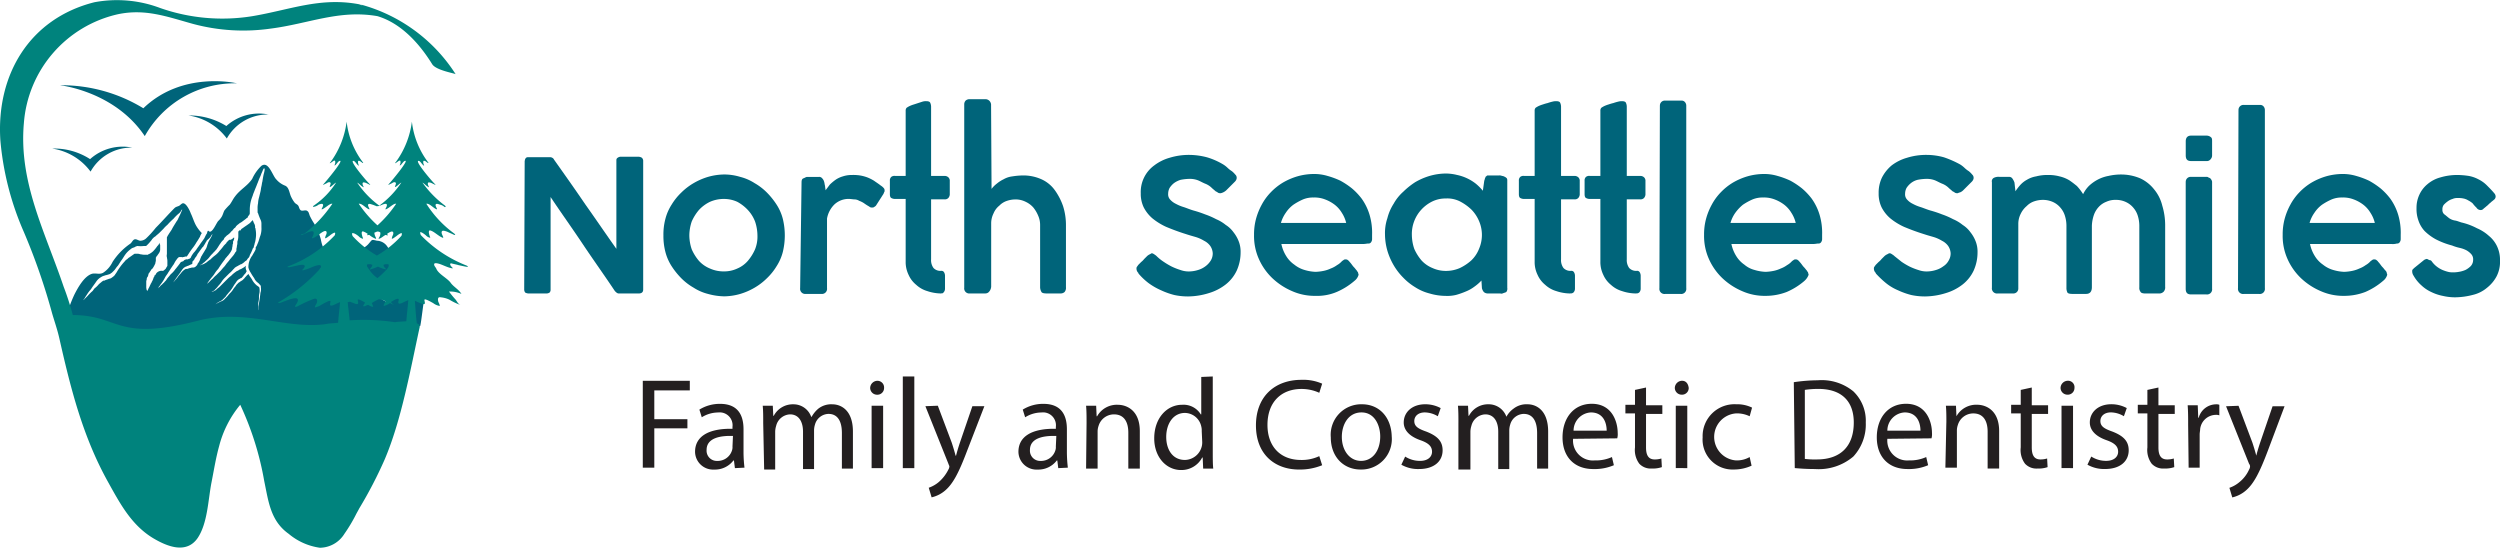 <svg xmlns="http://www.w3.org/2000/svg" width="355.743" height="77.946" viewBox="0 0 355.743 77.946">
  <g id="Logo" transform="translate(-147.233 -27.823)">
    <g id="Your_design" transform="translate(147.233 27.823)">
      <path id="Path_842" data-name="Path 842" d="M109.368,33.314a.732.732,0,0,1,.137-.41c.137-.137.2-.137.41-.137h3a.615.615,0,0,1,.341.068.533.533,0,0,1,.273.273c1.5,2.116,3,4.233,4.438,6.349,1.5,2.116,2.936,4.233,4.438,6.349V33.178a.375.375,0,0,1,.2-.341.732.732,0,0,1,.41-.137h2.526a.987.987,0,0,1,.478.137.59.59,0,0,1,.2.41V51.611c0,.341-.2.546-.614.546h-2.867c-.2,0-.341-.137-.546-.341-1.5-2.253-3.072-4.438-4.574-6.691s-3.072-4.438-4.574-6.691V51.611a.577.577,0,0,1-.137.41.8.8,0,0,1-.478.137h-2.526a.987.987,0,0,1-.478-.137.732.732,0,0,1-.137-.41l.068-18.3Z" transform="translate(-34.696 -10.398)" fill="#00647a"/>
      <path id="Path_843" data-name="Path 843" d="M138.3,45.07a8.652,8.652,0,0,1,.273-2.321,6.9,6.9,0,0,1,.888-2.048,8.333,8.333,0,0,1,1.365-1.707,8.766,8.766,0,0,1,1.775-1.365,9.277,9.277,0,0,1,2.048-.888,8.67,8.67,0,0,1,2.321-.341,7.8,7.8,0,0,1,2.253.341,6.9,6.9,0,0,1,2.048.888,8.23,8.23,0,0,1,1.775,1.365,10.694,10.694,0,0,1,1.365,1.707,6.9,6.9,0,0,1,.888,2.048,10,10,0,0,1,0,4.642,6.9,6.9,0,0,1-.888,2.048,8.333,8.333,0,0,1-1.365,1.707,8.766,8.766,0,0,1-1.775,1.365,9.277,9.277,0,0,1-2.048.888,8.584,8.584,0,0,1-2.253.341,9.092,9.092,0,0,1-2.321-.341,6.9,6.9,0,0,1-2.048-.888,8.23,8.23,0,0,1-1.775-1.365,10.7,10.7,0,0,1-1.365-1.707,6.9,6.9,0,0,1-.888-2.048A8.99,8.99,0,0,1,138.3,45.07Zm3.687,0a6.343,6.343,0,0,0,.341,1.98,6.648,6.648,0,0,0,1.024,1.639,4.33,4.33,0,0,0,1.57,1.092,4.669,4.669,0,0,0,1.98.41,4.361,4.361,0,0,0,1.912-.41,4.071,4.071,0,0,0,1.5-1.092,6.647,6.647,0,0,0,1.024-1.639,4.845,4.845,0,0,0,.341-1.98,6.342,6.342,0,0,0-.341-1.98,5.1,5.1,0,0,0-1.024-1.638,5.926,5.926,0,0,0-1.5-1.161,4.581,4.581,0,0,0-1.912-.41,4.9,4.9,0,0,0-1.98.41,5.215,5.215,0,0,0-1.57,1.161,6.648,6.648,0,0,0-1.024,1.638A6.343,6.343,0,0,0,141.987,45.07Z" transform="translate(-43.897 -11.572)" fill="#00647a"/>
      <path id="Path_844" data-name="Path 844" d="M167,37.524c0-.273.068-.478.273-.546s.341-.2.546-.2h1.638a.531.531,0,0,1,.478.2,1.1,1.1,0,0,1,.273.478c.068.2.068.41.137.614,0,.2.068.41.068.614l.614-.819a7.231,7.231,0,0,1,.819-.683,3.567,3.567,0,0,1,1.024-.478,3.975,3.975,0,0,1,1.3-.2,6.246,6.246,0,0,1,1.161.068,5.688,5.688,0,0,1,1.024.273,6.241,6.241,0,0,1,.956.478c.273.2.614.41.956.683a1.81,1.81,0,0,1,.41.341.5.5,0,0,1,.137.41.251.251,0,0,1-.068.2c0,.068-.068.137-.068.2l-1.092,1.707a.942.942,0,0,1-.273.2c-.068.068-.137.068-.273.068a.5.5,0,0,1-.41-.137,7.2,7.2,0,0,1-.751-.478,3.189,3.189,0,0,0-.683-.341,1.317,1.317,0,0,0-.683-.2c-.2,0-.546-.068-.819-.068a2.974,2.974,0,0,0-1.98.751,3.714,3.714,0,0,0-1.092,2.048v9.9a.724.724,0,0,1-.819.819h-2.185a.724.724,0,0,1-.819-.819l.2-15.088Z" transform="translate(-52.94 -11.604)" fill="#00647a"/>
      <path id="Path_845" data-name="Path 845" d="M192.8,48.477a6.343,6.343,0,0,1-1.98-.341,3.934,3.934,0,0,1-1.57-.888,3.826,3.826,0,0,1-1.092-1.434,4.157,4.157,0,0,1-.41-1.912V35.027h-1.5a1.058,1.058,0,0,1-.546-.137c-.137-.068-.2-.273-.2-.546V32.433a.672.672,0,0,1,.2-.546.736.736,0,0,1,.546-.137h1.5V22.465a.577.577,0,0,1,.137-.41,2.968,2.968,0,0,1,.478-.273,4.7,4.7,0,0,1,.546-.2l.614-.2.614-.2a1.7,1.7,0,0,1,.546-.068c.273,0,.478.068.546.2a1.363,1.363,0,0,1,.137.614V31.75h1.912a.775.775,0,0,1,.546.2.672.672,0,0,1,.2.546v1.775a.835.835,0,0,1-.2.614.672.672,0,0,1-.546.2h-1.912v8.534a1.886,1.886,0,0,0,.341,1.229,1.344,1.344,0,0,0,1.092.41.413.413,0,0,1,.41.2.987.987,0,0,1,.137.478v1.843a.775.775,0,0,1-.2.546c-.137.137-.137.137-.341.137Z" transform="translate(-58.874 -6.717)" fill="#00647a"/>
      <path id="Path_846" data-name="Path 846" d="M204.891,33.467a3.912,3.912,0,0,1,.751-.751,4.578,4.578,0,0,1,.956-.614,3.263,3.263,0,0,1,1.229-.41,10.347,10.347,0,0,1,1.57-.137,6.29,6.29,0,0,1,2.594.546,4.749,4.749,0,0,1,1.912,1.57,8.8,8.8,0,0,1,1.161,2.253,8.936,8.936,0,0,1,.41,2.8v8.739a.906.906,0,0,1-.2.683.834.834,0,0,1-.614.2h-1.98c-.341,0-.614-.068-.683-.2a1.341,1.341,0,0,1-.2-.683V38.655a3.255,3.255,0,0,0-.273-1.365,4.733,4.733,0,0,0-.683-1.161,3.286,3.286,0,0,0-1.092-.819,3.174,3.174,0,0,0-1.434-.341,3.866,3.866,0,0,0-1.229.2,2.673,2.673,0,0,0-1.092.683,2.716,2.716,0,0,0-.819,1.092,3.174,3.174,0,0,0-.341,1.434v9.012a1.266,1.266,0,0,1-.137.478,1.2,1.2,0,0,1-.273.341.732.732,0,0,1-.41.137h-2.185A.724.724,0,0,1,201,47.53V21.451a.775.775,0,0,1,.2-.546.835.835,0,0,1,.614-.2H204a.775.775,0,0,1,.546.2.843.843,0,0,1,.273.546l.068,12.016Z" transform="translate(-63.792 -6.59)" fill="#00647a"/>
      <path id="Path_847" data-name="Path 847" d="M248.847,37.762a.615.615,0,0,1-.341-.068,1.492,1.492,0,0,0-.341-.2h0c-.137-.137-.41-.341-.614-.546a2.806,2.806,0,0,0-.888-.546c-.341-.137-.683-.341-1.024-.478a3.189,3.189,0,0,0-1.161-.2,6.878,6.878,0,0,0-1.3.137,3.127,3.127,0,0,0-.956.478,2.934,2.934,0,0,0-.614.683,1.818,1.818,0,0,0-.2.819,1.088,1.088,0,0,0,.273.819,2.58,2.58,0,0,0,.819.614,5.906,5.906,0,0,0,1.161.478c.41.137.888.341,1.365.478a15.362,15.362,0,0,1,1.639.546,10.891,10.891,0,0,1,1.57.683,5.582,5.582,0,0,1,1.365.819,3.908,3.908,0,0,1,1.092,1.024,4.943,4.943,0,0,1,.751,1.3,4.005,4.005,0,0,1,.273,1.57,6.29,6.29,0,0,1-.546,2.594,5.465,5.465,0,0,1-1.57,1.98,7.213,7.213,0,0,1-2.389,1.229,10.167,10.167,0,0,1-2.936.478,9.268,9.268,0,0,1-1.98-.2,10.7,10.7,0,0,1-1.912-.683,9.215,9.215,0,0,1-1.775-1.024,9.122,9.122,0,0,1-1.434-1.365h0v-.068a.834.834,0,0,1-.273-.614.41.41,0,0,1,.068-.273c.068-.068.137-.2.2-.273l.41-.41a2.318,2.318,0,0,0,.41-.41l.41-.41a1.428,1.428,0,0,1,.41-.273c.137-.068.2-.137.273-.137.137,0,.2.068.341.137.068.068.2.137.273.2l.068.068h0a6.712,6.712,0,0,0,1.024.819,10.281,10.281,0,0,0,1.161.683,9.118,9.118,0,0,0,1.229.478,3.4,3.4,0,0,0,1.092.2,4.4,4.4,0,0,0,1.365-.2,3.285,3.285,0,0,0,1.092-.546,2.91,2.91,0,0,0,.751-.819,1.926,1.926,0,0,0,.273-1.024,2.032,2.032,0,0,0-.341-1.024,2.377,2.377,0,0,0-.888-.751,5.123,5.123,0,0,0-1.229-.546c-.478-.137-.956-.273-1.365-.41-1.092-.341-1.98-.683-2.8-1.024a8.962,8.962,0,0,1-1.98-1.229,5.193,5.193,0,0,1-1.229-1.57,4.456,4.456,0,0,1-.41-1.98,4.675,4.675,0,0,1,1.912-3.96,6.557,6.557,0,0,1,2.185-1.092,9.383,9.383,0,0,1,2.867-.41,10.154,10.154,0,0,1,2.458.341,10.021,10.021,0,0,1,2.321,1.024,3.751,3.751,0,0,1,.614.478,3.752,3.752,0,0,0,.614.478,3.154,3.154,0,0,1,.478.478.59.59,0,0,1,.2.41.615.615,0,0,1-.068.341.942.942,0,0,1-.2.273l-.41.41h0l-.41.41-.41.41a1.74,1.74,0,0,1-.819.41Z" transform="translate(-75.182 -10.271)" fill="#00647a"/>
      <path id="Path_848" data-name="Path 848" d="M402.479,37.762a.615.615,0,0,1-.341-.068,1.493,1.493,0,0,0-.341-.2h0c-.137-.137-.41-.341-.614-.546a2.806,2.806,0,0,0-.888-.546c-.341-.137-.683-.341-1.024-.478a3.189,3.189,0,0,0-1.161-.2,6.877,6.877,0,0,0-1.3.137,2.522,2.522,0,0,0-.956.478,2.935,2.935,0,0,0-.614.683,1.817,1.817,0,0,0-.2.819,1.088,1.088,0,0,0,.273.819,2.579,2.579,0,0,0,.819.614,5.907,5.907,0,0,0,1.161.478c.41.137.888.341,1.365.478a15.363,15.363,0,0,1,1.639.546,10.892,10.892,0,0,1,1.57.683,5.581,5.581,0,0,1,1.365.819,3.908,3.908,0,0,1,1.092,1.024,4.943,4.943,0,0,1,.751,1.3,4.006,4.006,0,0,1,.273,1.57,6.29,6.29,0,0,1-.546,2.594,5.465,5.465,0,0,1-1.57,1.98,7.213,7.213,0,0,1-2.389,1.229,10.166,10.166,0,0,1-2.936.478,9.268,9.268,0,0,1-1.98-.2,10.7,10.7,0,0,1-1.912-.683,7.083,7.083,0,0,1-1.707-1.024,13.555,13.555,0,0,1-1.434-1.365h0v-.068a.834.834,0,0,1-.273-.614.41.41,0,0,1,.068-.273c.068-.068.137-.2.2-.273l.41-.41a2.317,2.317,0,0,0,.41-.41l.41-.41a1.429,1.429,0,0,1,.41-.273c.137-.068.2-.137.341-.137s.2.068.341.137c.068.068.2.137.273.2l.068.068h0l1.024.819a10.281,10.281,0,0,0,1.161.683,9.122,9.122,0,0,0,1.229.478,3.4,3.4,0,0,0,1.092.2,4.4,4.4,0,0,0,1.365-.2,3.285,3.285,0,0,0,1.092-.546,2.17,2.17,0,0,0,.751-.819,1.927,1.927,0,0,0,.273-1.024,2.032,2.032,0,0,0-.341-1.024,2.377,2.377,0,0,0-.888-.751,5.123,5.123,0,0,0-1.229-.546c-.478-.137-.956-.273-1.365-.41-1.092-.341-1.98-.683-2.8-1.024a8.961,8.961,0,0,1-1.98-1.229,5.193,5.193,0,0,1-1.229-1.57,4.456,4.456,0,0,1-.41-1.98,4.946,4.946,0,0,1,.478-2.253,5.585,5.585,0,0,1,1.365-1.707,6.556,6.556,0,0,1,2.185-1.092,9.077,9.077,0,0,1,2.867-.41,9.181,9.181,0,0,1,2.389.341,14.1,14.1,0,0,1,2.321,1.024,3.752,3.752,0,0,1,.614.478,3.752,3.752,0,0,0,.614.478,3.154,3.154,0,0,1,.478.478.59.59,0,0,1,.2.41.615.615,0,0,1-.068.341.942.942,0,0,1-.2.273l-.41.41h0l-.41.41-.41.41a1.428,1.428,0,0,1-.41.273c-.273.068-.341.137-.41.137Z" transform="translate(-123.95 -10.271)" fill="#00647a"/>
      <path id="Path_849" data-name="Path 849" d="M275.669,51.524a9.757,9.757,0,0,1-2.526,1.57,7.143,7.143,0,0,1-3,.546,7.933,7.933,0,0,1-3.345-.683,9.488,9.488,0,0,1-2.8-1.843,8.571,8.571,0,0,1-1.912-2.731,8.031,8.031,0,0,1-.683-3.414,8.481,8.481,0,0,1,.273-2.253,9.165,9.165,0,0,1,.819-2.048,7.869,7.869,0,0,1,1.3-1.775,8.334,8.334,0,0,1,1.707-1.365,9.276,9.276,0,0,1,2.048-.888,8.67,8.67,0,0,1,2.321-.341,6.6,6.6,0,0,1,1.98.273,11.56,11.56,0,0,1,1.843.683,11.388,11.388,0,0,1,1.639,1.092,9.122,9.122,0,0,1,1.365,1.434,7.764,7.764,0,0,1,1.161,2.389,9,9,0,0,1,.341,2.8v.614a.732.732,0,0,1-.137.41.413.413,0,0,1-.41.2c-.2,0-.41.068-.751.068H265.291a5.267,5.267,0,0,0,.683,1.707,4.013,4.013,0,0,0,1.161,1.229,4.136,4.136,0,0,0,1.434.751,6.319,6.319,0,0,0,1.57.273,6.726,6.726,0,0,0,1.161-.137,4.51,4.51,0,0,0,1.024-.341,3.678,3.678,0,0,0,.888-.478,2.674,2.674,0,0,0,.683-.546h0c.068-.068.2-.137.273-.2a.41.41,0,0,1,.273-.068.516.516,0,0,1,.273.068c.068.068.2.137.273.273.273.273.41.546.614.751s.273.341.41.478c.068.137.2.273.2.341s.068.2.068.273a1.624,1.624,0,0,1-.614.888Zm-5.8-11.879a3.674,3.674,0,0,0-1.5.273,8.748,8.748,0,0,0-1.365.751,4.48,4.48,0,0,0-1.092,1.161,4.649,4.649,0,0,0-.683,1.434h9.285a4.553,4.553,0,0,0-.614-1.434,4.18,4.18,0,0,0-1.024-1.161,5.334,5.334,0,0,0-1.365-.751A4.131,4.131,0,0,0,269.866,39.645Z" transform="translate(-82.956 -11.54)" fill="#00647a"/>
      <path id="Path_850" data-name="Path 850" d="M306.109,52.517a.866.866,0,0,1-.068.41c-.068.137-.137.2-.273.2-.068.068-.2.068-.341.137s-.273,0-.41,0h-1.638a.834.834,0,0,1-.614-.2,1.373,1.373,0,0,1-.273-.546l-.068-1.092a6.374,6.374,0,0,1-1.024.888,5.241,5.241,0,0,1-1.229.683,10.835,10.835,0,0,1-1.365.478,5.356,5.356,0,0,1-1.5.137,8.175,8.175,0,0,1-2.253-.341A6.9,6.9,0,0,1,293,52.38a8.334,8.334,0,0,1-1.707-1.365,8.766,8.766,0,0,1-1.365-1.775,9.276,9.276,0,0,1-.888-2.048,8.671,8.671,0,0,1-.341-2.321,6.6,6.6,0,0,1,.341-2.321,6.9,6.9,0,0,1,.888-2.048,6.539,6.539,0,0,1,1.365-1.707A10.7,10.7,0,0,1,293,37.429a9.277,9.277,0,0,1,2.048-.888A8.584,8.584,0,0,1,297.3,36.2a6.733,6.733,0,0,1,1.638.2,6.521,6.521,0,0,1,2.663,1.229,7.243,7.243,0,0,1,1.024,1.024l.2-1.434c.068-.137.068-.273.137-.41s.068-.2.137-.2c.068-.068.137-.137.2-.137h1.639a.866.866,0,0,1,.41.068.97.97,0,0,1,.41.137.942.942,0,0,1,.273.2.615.615,0,0,1,.068.341V52.517Zm-13.586-7.578a6.343,6.343,0,0,0,.341,1.98,6.648,6.648,0,0,0,1.024,1.638,4.33,4.33,0,0,0,1.57,1.092,4.581,4.581,0,0,0,1.912.41,4.9,4.9,0,0,0,1.98-.41,6.86,6.86,0,0,0,1.638-1.092,4.6,4.6,0,0,0,1.092-1.638,4.989,4.989,0,0,0,0-3.96,5.3,5.3,0,0,0-1.092-1.638,7.094,7.094,0,0,0-1.638-1.161,3.979,3.979,0,0,0-1.98-.41,4.361,4.361,0,0,0-1.912.41,5.215,5.215,0,0,0-1.57,1.161,5.1,5.1,0,0,0-1.024,1.638A5.048,5.048,0,0,0,292.523,44.939Z" transform="translate(-91.618 -11.508)" fill="#00647a"/>
      <path id="Path_851" data-name="Path 851" d="M323.9,48.477a6.343,6.343,0,0,1-1.98-.341,3.934,3.934,0,0,1-1.57-.888,3.826,3.826,0,0,1-1.092-1.434,4.157,4.157,0,0,1-.41-1.912V35.027h-1.5a1.057,1.057,0,0,1-.546-.137c-.137-.068-.2-.273-.2-.546V32.433a.672.672,0,0,1,.2-.546.736.736,0,0,1,.546-.137h1.5V22.465a.577.577,0,0,1,.137-.41,2.968,2.968,0,0,1,.478-.273,4.7,4.7,0,0,1,.546-.2c.2-.068.41-.137.683-.2.2-.068.41-.137.683-.2a1.921,1.921,0,0,1,.546-.068c.273,0,.478.068.546.2a1.364,1.364,0,0,1,.137.614V31.75h1.912a.775.775,0,0,1,.546.2.672.672,0,0,1,.2.546v1.775a.835.835,0,0,1-.2.614.672.672,0,0,1-.546.2h-1.912v8.534a1.886,1.886,0,0,0,.341,1.229,1.344,1.344,0,0,0,1.092.41.413.413,0,0,1,.41.2.986.986,0,0,1,.137.478v1.843a.775.775,0,0,1-.2.546.576.576,0,0,1-.478.137Z" transform="translate(-100.471 -6.717)" fill="#00647a"/>
      <path id="Path_852" data-name="Path 852" d="M337.6,48.477a6.343,6.343,0,0,1-1.98-.341,3.934,3.934,0,0,1-1.57-.888,3.826,3.826,0,0,1-1.092-1.434,4.156,4.156,0,0,1-.41-1.912V35.027h-1.5a1.057,1.057,0,0,1-.546-.137c-.137-.068-.2-.273-.2-.546V32.433a.672.672,0,0,1,.2-.546.736.736,0,0,1,.546-.137h1.5V22.465a.577.577,0,0,1,.137-.41,2.969,2.969,0,0,1,.478-.273,4.7,4.7,0,0,1,.546-.2c.2-.068.41-.137.683-.2.2-.068.41-.137.683-.2a1.921,1.921,0,0,1,.546-.068c.273,0,.478.068.546.2a1.363,1.363,0,0,1,.137.614V31.75h1.912a.775.775,0,0,1,.546.2.672.672,0,0,1,.2.546v1.775a.835.835,0,0,1-.2.614.672.672,0,0,1-.546.2h-1.912v8.534a1.886,1.886,0,0,0,.341,1.229,1.344,1.344,0,0,0,1.092.41.413.413,0,0,1,.41.2.986.986,0,0,1,.137.478v1.843a.775.775,0,0,1-.2.546.576.576,0,0,1-.478.137Z" transform="translate(-104.818 -6.717)" fill="#00647a"/>
      <path id="Path_853" data-name="Path 853" d="M345.968,21.751a.7.7,0,0,1,.751-.751h2.321a.62.62,0,0,1,.478.2.775.775,0,0,1,.2.546V47.694a.724.724,0,0,1-.819.819h-2.185a.724.724,0,0,1-.819-.819l.068-25.943Z" transform="translate(-109.767 -6.686)" fill="#00647a"/>
      <path id="Path_854" data-name="Path 854" d="M369.469,51.524a9.756,9.756,0,0,1-2.526,1.57,8.4,8.4,0,0,1-3,.546,7.933,7.933,0,0,1-3.345-.683,9.488,9.488,0,0,1-2.8-1.843,8.571,8.571,0,0,1-1.912-2.731,8.031,8.031,0,0,1-.683-3.414,8.481,8.481,0,0,1,.273-2.253,9.166,9.166,0,0,1,.819-2.048,7.871,7.871,0,0,1,1.3-1.775,8.334,8.334,0,0,1,1.707-1.365,9.277,9.277,0,0,1,2.048-.888,8.67,8.67,0,0,1,2.321-.341,6.6,6.6,0,0,1,1.98.273,11.56,11.56,0,0,1,1.843.683,11.388,11.388,0,0,1,1.639,1.092,9.122,9.122,0,0,1,1.365,1.434,7.764,7.764,0,0,1,1.161,2.389,9,9,0,0,1,.341,2.8v.614a.732.732,0,0,1-.137.41.413.413,0,0,1-.41.2c-.2,0-.41.068-.751.068H359.091a5.266,5.266,0,0,0,.683,1.707,4.012,4.012,0,0,0,1.161,1.229,3.612,3.612,0,0,0,1.434.751,6.319,6.319,0,0,0,1.57.273,6.726,6.726,0,0,0,1.161-.137,4.51,4.51,0,0,0,1.024-.341,3.679,3.679,0,0,0,.888-.478,2.673,2.673,0,0,0,.683-.546h0c.068-.068.2-.137.273-.2a.41.41,0,0,1,.273-.068.516.516,0,0,1,.273.068c.068.068.2.137.273.273.273.273.41.546.614.751s.273.341.41.478c.068.137.2.273.2.341s.068.2.068.273a2.079,2.079,0,0,1-.614.888ZM363.6,39.645a3.674,3.674,0,0,0-1.5.273,8.745,8.745,0,0,0-1.365.751,5.933,5.933,0,0,0-1.092,1.161,4.649,4.649,0,0,0-.683,1.434h9.285a4.551,4.551,0,0,0-.614-1.434,4.179,4.179,0,0,0-1.024-1.161,5.334,5.334,0,0,0-1.365-.751A4.131,4.131,0,0,0,363.6,39.645Z" transform="translate(-112.718 -11.54)" fill="#00647a"/>
      <path id="Path_855" data-name="Path 855" d="M415.465,36.878a1.478,1.478,0,0,1,.819-.137h1.3a.554.554,0,0,1,.546.273,2.044,2.044,0,0,1,.273.546l.137,1.229a7.727,7.727,0,0,1,.683-.888,3.588,3.588,0,0,1,.956-.751,3.66,3.66,0,0,1,1.3-.478,6.147,6.147,0,0,1,1.707-.2,5.974,5.974,0,0,1,1.638.2,4.767,4.767,0,0,1,1.365.546c.41.273.751.546,1.092.819a7.453,7.453,0,0,1,.888,1.161,4.485,4.485,0,0,1,.819-1.161,5.679,5.679,0,0,1,1.229-.888,5.325,5.325,0,0,1,1.57-.546,7.871,7.871,0,0,1,1.775-.2,6.958,6.958,0,0,1,2.731.546,5.465,5.465,0,0,1,1.98,1.57,5.73,5.73,0,0,1,1.161,2.321,9.575,9.575,0,0,1,.41,2.8v8.739a.906.906,0,0,1-.2.683.865.865,0,0,1-.614.273h-1.98c-.341,0-.614-.068-.683-.2a.906.906,0,0,1-.2-.683V43.7a4.731,4.731,0,0,0-.2-1.365,3.146,3.146,0,0,0-.614-1.161,3.023,3.023,0,0,0-1.024-.819,3.254,3.254,0,0,0-1.5-.341,3.056,3.056,0,0,0-1.365.273,2.859,2.859,0,0,0-1.092.751,3.266,3.266,0,0,0-.683,1.161,5.325,5.325,0,0,0-.273,1.5v8.739c0,.614-.273.956-.819.956h-1.98c-.341,0-.614-.068-.683-.2a1.469,1.469,0,0,1-.137-.683V43.7a4.731,4.731,0,0,0-.2-1.365,3.146,3.146,0,0,0-.614-1.161,3.022,3.022,0,0,0-1.024-.819,3.476,3.476,0,0,0-1.5-.341,3.866,3.866,0,0,0-1.229.2,2.673,2.673,0,0,0-1.092.683A3.286,3.286,0,0,0,419.288,42a3.173,3.173,0,0,0-.341,1.434V52.58a.7.7,0,0,1-.751.751h-2.185a.724.724,0,0,1-.819-.819V37.492a.551.551,0,0,1,.273-.614Z" transform="translate(-131.748 -11.572)" fill="#00647a"/>
      <path id="Path_856" data-name="Path 856" d="M455.6,29.119c0-.546.273-.819.751-.819h2.185a.953.953,0,0,1,.614.2c.2.137.2.341.2.614V31.1a.775.775,0,0,1-.2.546.665.665,0,0,1-.614.273h-2.185c-.546,0-.751-.273-.751-.819v-1.98Zm0,5.8a.7.7,0,0,1,.751-.751h2.185a.411.411,0,0,1,.273.068c.068.068.2.068.273.137a.942.942,0,0,1,.2.273.615.615,0,0,1,.068.341V50.078a.724.724,0,0,1-.819.819h-2.185c-.546,0-.751-.273-.751-.819V34.922Z" transform="translate(-144.575 -9.002)" fill="#00647a"/>
      <path id="Path_857" data-name="Path 857" d="M466.568,22.651a.7.7,0,0,1,.751-.751h2.321a.62.62,0,0,1,.478.2.775.775,0,0,1,.2.546V47.979a.724.724,0,0,1-.819.819h-2.185a.724.724,0,0,1-.819-.819l.068-25.328Z" transform="translate(-148.033 -6.971)" fill="#00647a"/>
      <path id="Path_858" data-name="Path 858" d="M490.069,51.524a9.755,9.755,0,0,1-2.526,1.57,8.4,8.4,0,0,1-3,.546,7.934,7.934,0,0,1-3.345-.683,9.488,9.488,0,0,1-2.8-1.843,8.572,8.572,0,0,1-1.912-2.731,8.031,8.031,0,0,1-.683-3.414,8.481,8.481,0,0,1,.273-2.253,9.166,9.166,0,0,1,.819-2.048,7.87,7.87,0,0,1,1.3-1.775,8.335,8.335,0,0,1,1.707-1.365,9.278,9.278,0,0,1,2.048-.888,8.671,8.671,0,0,1,2.321-.341,6.6,6.6,0,0,1,1.98.273,11.56,11.56,0,0,1,1.843.683,11.386,11.386,0,0,1,1.638,1.092,9.122,9.122,0,0,1,1.365,1.434,7.764,7.764,0,0,1,1.161,2.389,9,9,0,0,1,.341,2.8v.614a.732.732,0,0,1-.137.41.413.413,0,0,1-.41.2,2.123,2.123,0,0,1-.751.068H479.691a5.266,5.266,0,0,0,.683,1.707,4.012,4.012,0,0,0,1.161,1.229,4.136,4.136,0,0,0,1.434.751,6.319,6.319,0,0,0,1.57.273,6.727,6.727,0,0,0,1.161-.137,4.511,4.511,0,0,0,1.024-.341,3.679,3.679,0,0,0,.888-.478,2.673,2.673,0,0,0,.683-.546h0c.068-.068.2-.137.273-.2a.41.41,0,0,1,.273-.068.516.516,0,0,1,.273.068c.068.068.2.137.273.273.273.273.41.546.614.751s.273.341.41.478a.623.623,0,0,1,.2.341c0,.068.068.2.068.273a1.624,1.624,0,0,1-.614.888Zm-5.8-11.879a3.674,3.674,0,0,0-1.5.273,8.747,8.747,0,0,0-1.365.751,4.481,4.481,0,0,0-1.092,1.161,4.649,4.649,0,0,0-.683,1.434h9.285a4.551,4.551,0,0,0-.614-1.434,4.179,4.179,0,0,0-1.024-1.161,5.335,5.335,0,0,0-1.365-.751A4.131,4.131,0,0,0,484.266,39.645Z" transform="translate(-150.984 -11.54)" fill="#00647a"/>
      <path id="Path_859" data-name="Path 859" d="M505.531,48.72a3.578,3.578,0,0,0,.683.751,3.872,3.872,0,0,0,.888.546,5.732,5.732,0,0,0,.819.273,2.351,2.351,0,0,0,.614.068,4.2,4.2,0,0,0,.888-.068,3.913,3.913,0,0,0,.956-.273,3.031,3.031,0,0,0,.751-.546,1.3,1.3,0,0,0,.341-.888,1.088,1.088,0,0,0-.273-.819,2.674,2.674,0,0,0-.683-.546,3.947,3.947,0,0,0-.956-.341,6.712,6.712,0,0,1-1.092-.341,11.036,11.036,0,0,1-2.321-.888,7.212,7.212,0,0,1-1.57-1.161,4.174,4.174,0,0,1-.888-1.5,4.849,4.849,0,0,1-.273-1.775,4.361,4.361,0,0,1,.41-1.912,4.234,4.234,0,0,1,1.161-1.5,4.718,4.718,0,0,1,1.843-.956,8.4,8.4,0,0,1,2.389-.341,11.327,11.327,0,0,1,1.638.137,4.634,4.634,0,0,1,1.365.478,4.487,4.487,0,0,1,1.161.819c.341.341.751.751,1.092,1.161a.738.738,0,0,1,.2.478.592.592,0,0,1-.273.478c-.137.137-.273.2-.478.41-.2.137-.341.341-.546.478-.137.137-.341.273-.478.41a.5.5,0,0,1-.41.137.7.7,0,0,1-.546-.341,4.413,4.413,0,0,1-.546-.614,3.205,3.205,0,0,0-.614-.41,2.044,2.044,0,0,0-.683-.273,3.324,3.324,0,0,0-.819-.068,1.6,1.6,0,0,0-.751.137,2.135,2.135,0,0,0-.683.341,3.9,3.9,0,0,0-.546.478,1.019,1.019,0,0,0-.2.683.792.792,0,0,0,.273.683c.2.137.41.341.683.546a2.012,2.012,0,0,0,.887.341c.341.068.614.2.888.273a9.1,9.1,0,0,1,2.185.819,6.106,6.106,0,0,1,1.707,1.092,4.233,4.233,0,0,1,1.161,1.5,4.559,4.559,0,0,1,.41,2.048,4.483,4.483,0,0,1-.478,2.185,5.154,5.154,0,0,1-1.365,1.638,4.831,4.831,0,0,1-2.048,1.024,10.249,10.249,0,0,1-2.526.341,7.743,7.743,0,0,1-1.707-.2,6.607,6.607,0,0,1-1.638-.546A5.261,5.261,0,0,1,504.1,52.2,5.346,5.346,0,0,1,503,50.837a1.1,1.1,0,0,1-.2-.614c0-.137,0-.2.068-.273l.2-.2,1.434-1.161a1.153,1.153,0,0,1,.341-.137c.137,0,.2.068.341.137s.2,0,.341.137Z" transform="translate(-159.551 -11.604)" fill="#00647a"/>
      <path id="Path_860" data-name="Path 860" d="M64.544,50.433l-.2-.2a.689.689,0,0,1-.546-.2c-.478-.341-.341-1.092-1.024-1.3-.614-.137-.956.41-1.57.137-.751-.341-1.365-2.116-1.912-2.8a1.843,1.843,0,0,0-1.5-.888c-.888-.2-.614-.2-1.3.546-.956.956-2.116.819-3.072,1.5a.942.942,0,0,1-.273.2l.41.2c.137.137.341.273.478.41a.943.943,0,0,1,.2.273c.068.068.137.137.137.2.068.137.2.2.341.341a9.987,9.987,0,0,0,.888.614,2.556,2.556,0,0,1,.888.819.943.943,0,0,1,.2.273.355.355,0,0,1,.137.273c.068.137.2.341.273.478.41.614.751,1.229,1.092,1.638a4.119,4.119,0,0,0,.546.546c.2.137.341.273.478.341.068,0,.137.068.2.068a6830.009,6830.009,0,0,0,.273.137h-.137c-.068,0-.068,0-.137-.068-.068,0-.137-.068-.2-.068a4.025,4.025,0,0,1-.546-.273,2.212,2.212,0,0,1-.614-.546,17.689,17.689,0,0,1-1.3-1.57,2.89,2.89,0,0,1-.341-.478c-.068-.068-.137-.137-.137-.2-.068-.068-.137-.137-.137-.2a2.919,2.919,0,0,0-.888-.614c-.341-.2-.683-.341-1.024-.546-.137-.137-.341-.273-.478-.41l-.2-.2c-.068-.068-.068-.137-.137-.137-.137-.137-.2-.137-.341-.273a.97.97,0,0,0-.41-.137,2.477,2.477,0,0,1-.478-.2.518.518,0,0,0-.273-.137.512.512,0,0,1-.341-.068,4.592,4.592,0,0,1-.751-.478c-.341-.2-.2-.478-.341-.819a3.206,3.206,0,0,0-.41-.614,5.687,5.687,0,0,1-.273-1.024,9.317,9.317,0,0,0-.956-2.253,8.807,8.807,0,0,1-.614-1.092c-.137-.341-.137-.614-.478-.751-.2-.068-.478.068-.751,0-.273-.137-.273-.478-.41-.683s-.41-.273-.546-.478a4.353,4.353,0,0,1-.546-.956c-.2-.546-.273-1.229-.819-1.434a3.16,3.16,0,0,1-1.229-.888c-.546-.546-1.092-2.663-2.116-1.912a5.986,5.986,0,0,0-1.3,1.843c-.683,1.024-1.707,1.5-2.458,2.526-.273.341-.478.819-.751,1.161a8.922,8.922,0,0,0-.751.819c-.137.273-.2.546-.341.819a2.673,2.673,0,0,1-.546.683c-.273.341-.683,1.365-1.092,1.5-.137.068-.2-.068-.341-.137a.521.521,0,0,0-.137.341c-.068.137-.137.2-.2.341l-.2.41c-.137.2-.341.478-.546.751-.068.137-.2.273-.273.41-.068.068-.137.137-.137.2-.068.068-.137.137-.137.2-.137.137-.2.273-.341.41a2.89,2.89,0,0,0-.341.478c-.068.068-.068.137-.137.273a.366.366,0,0,1-.273.2.238.238,0,0,0-.137.068H30.75a.41.41,0,0,0-.273.068c-.068,0-.137.068-.2.137l-.068.068h-.068A.238.238,0,0,1,30,48.18h-.068l-.137.137c-.068.137-.2.273-.341.478-.137.137-.2.273-.341.41a3.578,3.578,0,0,1-.683.751c-.2.273-.41.478-.546.683a1.2,1.2,0,0,1-.273.341c-.068.068-.137.2-.273.273-.137.2-.341.273-.41.41l-.137.137-.137.137a.211.211,0,0,0-.068.137.211.211,0,0,1,.068-.137c0-.068.068-.068.068-.137s.068-.137.137-.2c.068-.137.2-.273.341-.478a6,6,0,0,0,.41-.683c.137-.273.341-.478.478-.751.2-.273.341-.546.546-.819.068-.137.2-.273.273-.41a3.916,3.916,0,0,1,.273-.478c.068-.068.137-.2.2-.273s.137-.068.137-.137c.068-.068.068-.068.137-.068h.273c.137,0,.2.068.273,0a.516.516,0,0,0,.273-.068h.2c.068,0,.068-.068.137-.137s.068-.137.137-.2a9.986,9.986,0,0,1,.614-.888,5.7,5.7,0,0,0,.546-.819c.2-.273.341-.546.478-.751a2.044,2.044,0,0,1,.273-.546,5.155,5.155,0,0,1-.751-.956c-.341-.546-.546-1.3-.819-1.843-.137-.41-.614-1.365-1.024-1.434-.2-.068-.41.2-.614.341-.273.137-.478.137-.683.341-.888.888-1.775,1.912-2.663,2.8a14.259,14.259,0,0,1-1.365,1.5,1.26,1.26,0,0,1-.819.341c-.273,0-.546-.273-.819-.2s-.41.478-.614.614a9.177,9.177,0,0,0-2.526,2.594A3.818,3.818,0,0,1,18.8,49.75c-.546.273-1.024,0-1.57.137-1.092.341-1.98,1.912-2.526,3A21.759,21.759,0,0,0,13,58.489l50.93-1.161c.137-.341.546-4.165.819-5.462.068-.273.2-.478.273-.751a2.942,2.942,0,0,0-.478-.683Zm-38.163-.614h0l-.068.137c-.068.068-.068.137-.137.137l-.068.068v.068a.238.238,0,0,1-.068.137c-.068.068-.068.2-.137.341s-.068.2-.137.273c-.068.137-.068.2-.137.273s-.068.2-.137.273a2.273,2.273,0,0,1-.2.41c-.068.137-.068.2-.137.273a.238.238,0,0,1-.068.137.211.211,0,0,0-.068-.137,2.957,2.957,0,0,1-.068-.341v-.888c0-.137.068-.2.068-.341a.521.521,0,0,1,.137-.341c.068-.068.068-.273.137-.41,0-.068.068-.137.137-.2l.068-.137.068-.068a.682.682,0,0,1,.273-.341,4.078,4.078,0,0,0,.41-.751c0-.137.068-.273.068-.41v-.341c0-.068,0-.068.068-.137h0v.068h0V47.5c0-.068.068-.137.137-.2.068-.137.2-.273.273-.41a.97.97,0,0,0,.137-.41v-.546h0v-.068a.251.251,0,0,0-.068-.2v-.2l-.2.341-.137.137a4.979,4.979,0,0,1-.614.751,2.383,2.383,0,0,1-.614.41.211.211,0,0,0-.137.068c-.068.068-.068,0-.068,0h-.478c-.2,0-.41-.068-.546-.068a.742.742,0,0,0-.341-.068h-.41a.238.238,0,0,0-.137.068c-.2.137-.478.341-.683.478-.137.068-.2.2-.341.273s-.2.2-.341.341a8.5,8.5,0,0,0-1.092,1.5l-.137.2c-.068.068-.068.137-.137.2a1.81,1.81,0,0,1-.41.341c-.137.137-.341.137-.478.2s-.273.068-.341.137c-.068,0-.137,0-.137.068H18.94c-.068,0-.137.068-.273.137-.137.137-.341.273-.478.41a3.154,3.154,0,0,1-.478.478c-.2.137-.273.341-.41.478a6.365,6.365,0,0,0-.683.683l-.478.478L16,53.642s0-.068.137-.2a6.3,6.3,0,0,1,.341-.546,5.082,5.082,0,0,1,.614-.819c.2-.341.478-.683.751-1.092a2.078,2.078,0,0,1,.546-.546c.137-.068.2-.137.341-.2.068,0,.137-.068.2-.068s.137-.068.2-.068a4.242,4.242,0,0,0,.683-.2c.068-.068.2-.137.273-.2l.137-.137.137-.137c.2-.2.341-.478.546-.683.2-.273.341-.546.546-.819s.341-.546.546-.819a3.236,3.236,0,0,1,.683-.683,1.1,1.1,0,0,1,.478-.273c.068,0,.068,0,.137-.068A.238.238,0,0,0,23.445,46c.068,0,.2-.068.273-.068a3.744,3.744,0,0,0,.888,0h.273c.068,0,.137-.068.2-.137a4.965,4.965,0,0,0,.546-.614c.068-.068.137-.137.137-.2l.137-.137a1.2,1.2,0,0,1,.341-.273c.2-.2.41-.341.614-.546l.273-.273.137-.137.137-.137a4.119,4.119,0,0,1,.546-.546,10.8,10.8,0,0,1,.888-.888,6.365,6.365,0,0,1,.683-.683,1.279,1.279,0,0,0,.41-.478c.068-.137.137-.137.137-.137a.528.528,0,0,1-.068.2c-.068.137-.137.341-.273.614l-.2.41a1.711,1.711,0,0,1-.273.478c-.2.341-.478.751-.683,1.161l-.41.614c-.068.137-.137.2-.2.341,0,.068-.068.068-.068.137v1.638h0v.683c0,.137-.068.341,0,.478,0,.137.068.341.068.546v.341h0v.068h0v.273a.238.238,0,0,1-.068.137L27.815,49a.238.238,0,0,0-.068.137,1.81,1.81,0,0,1-.41.341.97.97,0,0,0-.956.341Zm5.94-1.434c-.068.068-.068.137-.137.273l-.2.2a.521.521,0,0,1-.341.137h-.2c-.137.068-.341.068-.478.137l-.2.068h-.2a1.936,1.936,0,0,0-.683.614,4.784,4.784,0,0,0-.546.683c-.2.2-.341.41-.546.614a2.767,2.767,0,0,0-.341.614,3.916,3.916,0,0,0-.273.478.942.942,0,0,1-.2.273l-.068.068.068-.068a.942.942,0,0,0,.2-.273,2.969,2.969,0,0,0,.273-.478c.137-.2.2-.41.341-.614q.41-.614,1.024-1.434c.068-.137.2-.273.273-.41.137-.137.2-.273.41-.341l.068-.068h.068l.137-.068.2-.068.41-.2h.068a.238.238,0,0,0,.068-.137v-.2c.068-.137.2-.2.273-.341a1.428,1.428,0,0,1,.273-.41l.068-.137.068-.068v-.068c.068-.068.068-.137.137-.2.2-.273.341-.478.546-.751.068-.068.068-.137.137-.137.068-.068.068-.137.137-.2.068-.137.137-.2.2-.341s.137-.2.2-.341c0-.068.068-.068.137-.137,0-.068.068-.068.137-.137a1.81,1.81,0,0,0,.341-.41.942.942,0,0,1,.2-.273.211.211,0,0,0,.068-.137.211.211,0,0,1-.068.137,1.153,1.153,0,0,1-.137.341,3.915,3.915,0,0,1-.273.478c0,.068-.068.068-.068.137s-.068.068-.068.137c-.068.068-.068.2-.137.341s-.068.273-.137.41c0,.068-.068.137-.068.2-.068.068-.068.137-.137.2-.137.273-.341.546-.478.819-.068.068-.068.137-.137.2v.068h0l-.068.137a2.07,2.07,0,0,1-.341.683ZM41.81,35a3.929,3.929,0,0,1-.137.683c-.068.273-.137.683-.2,1.092-.068.2-.068.41-.137.683s-.068.478-.137.751l-.2.819a3.427,3.427,0,0,0-.137.819,3.062,3.062,0,0,0-.068.751v.137h0v.341a.251.251,0,0,0,.068.2,7.657,7.657,0,0,0,.341.888,1.286,1.286,0,0,1,.137.546v.546a3.194,3.194,0,0,1-.137,1.161c-.137.341-.2.683-.341,1.024l-.2.478-.137.2v.273c-.137.341-.341.614-.478.888A2.68,2.68,0,0,0,39.489,49a2.352,2.352,0,0,0,.341.751,7.2,7.2,0,0,0,.478.751,1.487,1.487,0,0,0,.478.614c.068.068.2.137.273.273a.413.413,0,0,1,.2.41,1.612,1.612,0,0,1-.068.819c0,.2-.068.478-.068.683-.068.41-.137.819-.2,1.092s0,.546-.068.683v-.683c0-.341.137-.683.137-1.092a2.561,2.561,0,0,1,.068-.683,2.289,2.289,0,0,0,0-.683c0-.2-.273-.273-.478-.478a2.673,2.673,0,0,1-.546-.683c-.137-.273-.341-.478-.478-.751,0-.068-.068-.068-.068-.137a.147.147,0,0,1-.137.137c-.068.068-.068.137-.137.137-.068.137-.2.2-.273.341l-.2.2a.943.943,0,0,1-.273.2c-.068.068-.137.068-.2.137s-.137.068-.2.137l-.2.2a.942.942,0,0,0-.2.273,3.787,3.787,0,0,0-.41.546,2.97,2.97,0,0,1-.41.478c-.137.137-.273.341-.41.478l-.2.2-.2.2a1.1,1.1,0,0,1-.478.273l-.41.2c-.137.068-.2.137-.273.137-.068.068-.137.068-.2.137a.067.067,0,0,0-.068.068l.068-.068c.068,0,.068-.068.2-.137a2.985,2.985,0,0,1,.683-.41,1.81,1.81,0,0,0,.41-.341l.2-.2a.942.942,0,0,0,.2-.273c.137-.137.273-.341.41-.478a3.787,3.787,0,0,0,.41-.546c.137-.2.2-.341.341-.546.068-.068.137-.2.2-.273a1.207,1.207,0,0,1,.478-.478c.068,0,.068-.068.137-.068L38.4,50.5h.068c.068-.068.137-.068.137-.137l.137-.137a1.489,1.489,0,0,1,.273-.341.982.982,0,0,0,.137-.2.067.067,0,0,1,.068-.068v-.137h0c0-.068-.068-.137-.068-.2a.754.754,0,0,1,0-.546,2.89,2.89,0,0,1-.478.341c-.137.068-.2.137-.273.137-.068.068-.2.068-.273.137a.518.518,0,0,1-.273.137c-.068.068-.2.137-.273.2a3.9,3.9,0,0,0-.546.478,3.9,3.9,0,0,0-.546.478l-.478.478-.478.478a2.969,2.969,0,0,1-.478.41l-.2.2a13660.1,13660.1,0,0,0-.273.137,1.153,1.153,0,0,1-.341.137c-.137.068-.2.068-.2.137a.067.067,0,0,0-.068.068l.068-.068c.068,0,.137-.068.2-.137a1.492,1.492,0,0,1,.341-.2l.068-.068.068-.068.2-.2c.137-.137.273-.341.41-.478a3.787,3.787,0,0,0,.41-.546,3.9,3.9,0,0,1,.478-.546l.546-.546a4.119,4.119,0,0,0,.546-.546l.137-.137L37.577,49c.137-.068.2-.137.341-.2s.2-.137.273-.137a.518.518,0,0,1,.273-.137,2.075,2.075,0,0,0,.478-.341c.068-.068.137-.137.2-.137l.137-.137a.942.942,0,0,1,.2-.273l.068-.068c.068-.137.137-.2.137-.341a5.147,5.147,0,0,0,.41-.888c0-.068.137-.137.137-.2l.068-.273c.068-.137.068-.341.137-.478a5.355,5.355,0,0,0,.137-.956,3.893,3.893,0,0,0-.068-.888.251.251,0,0,0-.068-.2V43.2h0v-.068a.97.97,0,0,0-.137-.41c-.068-.137-.137-.341-.2-.478l-.068.068c0,.068-.068.068-.137.137s-.137.2-.273.273c-.068.068-.2.137-.273.2-.2.137-.41.273-.683.478a.533.533,0,0,0-.273.273h0l-.068.068-.068-.068-.137.137-.068.068v.683a2.454,2.454,0,0,1-.137.751v.273c0,.137-.068.273-.068.41s-.068.273-.068.41v.2h0c0,.068-.068.137-.137.2a3.031,3.031,0,0,1-.546.751c-.068.137-.2.2-.273.341l-.273.341c-.2.2-.341.478-.546.683s-.341.41-.546.614l-.273.273-.137.137h0l-.068.068-.068.068a3.154,3.154,0,0,0-.478.478c-.341.273-.546.546-.751.683a.845.845,0,0,0-.2.137.067.067,0,0,0-.068.068l.068-.068c.068,0,.137-.137.2-.2q.2-.307.614-.819a3.787,3.787,0,0,0,.41-.546,3.752,3.752,0,0,1,.478-.614,16.563,16.563,0,0,1,.956-1.365,1.2,1.2,0,0,1,.273-.341c.068-.137.2-.2.273-.341a3.206,3.206,0,0,0,.41-.614c0-.068,0-.068.068-.137h0v-.137a2.957,2.957,0,0,1,.068-.341.615.615,0,0,1,.068-.341v-.2a.251.251,0,0,1,.068-.2c.068-.2.137-.341.068-.478h0l-.068.068a1.428,1.428,0,0,1-.41.273h-.2l-.137.137h0l-.068.068-.068.068c-.068.068-.137.137-.137.2l-.341.341a7.255,7.255,0,0,1-.614.751,3.236,3.236,0,0,1-.683.683,4.965,4.965,0,0,0-.614.546,3.787,3.787,0,0,0-.546.41,3.917,3.917,0,0,1-.478.273c-.068,0-.137.068-.2.068s-.137,0-.137.068h-.137l.137-.068a.238.238,0,0,1,.137-.068c.068,0,.068-.068.137-.137a1.81,1.81,0,0,0,.41-.341,3.154,3.154,0,0,0,.478-.478,4.417,4.417,0,0,1,.546-.614c.068-.068.068-.137.137-.137.068-.068.068-.137.137-.137.068-.137.2-.2.273-.341.2-.273.341-.546.546-.819a1.81,1.81,0,0,1,.341-.41c.068-.068.137-.137.137-.2l.068-.137.068-.068.068-.068.2-.2.2-.137c.137-.137.273-.2.341-.341l.068-.068.068-.068c.068-.068.137-.068.137-.137.137-.137.2-.273.341-.341.068-.068.137-.137.137-.2l.068-.068.068-.068h0c.137-.137.273-.2.41-.341a1.492,1.492,0,0,0,.341-.2,19090.894,19090.894,0,0,1,.546-.41c.068-.068.137-.137.2-.137a.238.238,0,0,0,.068-.137c0-.068.068-.068.068-.137l.068-.068h0l.068-.068c0-.068.068-.137.068-.2v-.2h0v-.41a5.306,5.306,0,0,1,.137-1.092,5.693,5.693,0,0,1,.273-.819c.068-.273.2-.546.273-.751s.2-.478.273-.683c.068-.137.068-.2.137-.341s.068-.2.137-.341c.137-.41.341-.751.41-1.024.137-.273.2-.478.273-.614a.845.845,0,0,1,.137-.2l.068.2Z" transform="translate(-4.14 -10.927)" fill="#00647a"/>
      <path id="Path_861" data-name="Path 861" d="M12.5,17.532s7.783.819,12.084,7.237a14.658,14.658,0,0,1,13.108-7.51s-7.715-1.843-13.313,3.55A22.353,22.353,0,0,0,12.5,17.532Z" transform="translate(-3.982 -5.402)" fill="#00647a"/>
      <path id="Path_862" data-name="Path 862" d="M10.9,30.876a8.293,8.293,0,0,1,5.462,3.277,6.646,6.646,0,0,1,5.94-3.414,6.947,6.947,0,0,0-6.008,1.638A9.387,9.387,0,0,0,10.9,30.876Z" transform="translate(-3.474 -9.734)" fill="#00647a"/>
      <path id="Path_863" data-name="Path 863" d="M39.3,23.976a8.293,8.293,0,0,1,5.462,3.277,6.646,6.646,0,0,1,5.94-3.414,6.947,6.947,0,0,0-6.008,1.638A10.006,10.006,0,0,0,39.3,23.976Z" transform="translate(-12.485 -7.545)" fill="#00647a"/>
      <path id="Path_864" data-name="Path 864" d="M65.274,37.764c.341.068.614.137.956.2s.546.068.2-.137a18.334,18.334,0,0,1-6.554-4.369c0-.137-.068-.2-.068-.341.068-.2.751.341.819.41a1.108,1.108,0,0,0,.614.341c0-.137-.137-.341-.137-.478-.068-.2-.137-.683.2-.546.478.137,1.092.751,1.57.956.137.068.273.137.2-.068s-.341-.614-.137-.819c.137-.137.683.068.819.137.273.137.478.2.751.341s.41.068.137-.137a15.575,15.575,0,0,1-3.96-4.233h.137c.41.068.819.546,1.229.751.137.068.2.068.137-.068s-.273-.478-.137-.614.546.068.614.068a1.372,1.372,0,0,1,.546.273c.137.137.341.068.137-.137a14.615,14.615,0,0,1-3.209-3.277c.273.137.546.478.819.614.068.068.137.068.068-.068s-.2-.41-.068-.546c.068-.068.341,0,.478.068l.41.2c.137.068.2,0,.068-.068-.273-.2-3.14-3.55-2.253-3.277.2.068.41.478.614.614.068.068.137.068.068-.068a.77.77,0,0,1-.068-.546c.068-.068.273,0,.341.068s.2.137.273.2.137,0,.068-.068a11.722,11.722,0,0,1-2.321-5.8,12.391,12.391,0,0,1-2.321,5.8c-.137.137-.068.137.068.068.068-.068.2-.137.273-.2s.273-.2.341-.068a.77.77,0,0,1-.068.546c-.068.137,0,.068.068.068.2-.137.41-.546.614-.614.819-.341-1.98,3-2.253,3.277-.137.137-.068.137.068.068l.41-.2c.068-.068.341-.2.478-.068s-.068.41-.068.546c-.068.137,0,.068.068.068.273-.137.546-.478.819-.614a13.009,13.009,0,0,1-3.14,3.277,13.009,13.009,0,0,1-3.14-3.277c.273.137.546.478.819.614.068.068.137.068.068-.068s-.2-.41-.068-.546c.068-.068.341,0,.478.068l.41.2c.137.068.2,0,.068-.068-.273-.2-3.14-3.55-2.253-3.277.2.068.41.478.614.614.068.068.137.068.068-.068a.77.77,0,0,1-.068-.546c.068-.068.273,0,.341.068s.2.137.273.2.137,0,.068-.068a11.722,11.722,0,0,1-2.321-5.8,12.391,12.391,0,0,1-2.321,5.8c-.137.137-.068.137.068.068.068-.068.2-.137.273-.2s.273-.2.341-.068a.77.77,0,0,1-.068.546c-.068.137,0,.068.068.068.2-.137.41-.546.614-.614.819-.341-1.98,3-2.253,3.277-.137.137-.068.137.068.068l.41-.2c.068-.068.341-.2.478-.068s-.068.41-.068.546c-.068.137,0,.068.068.068.273-.137.546-.478.819-.614A11.281,11.281,0,0,1,44.656,29.3c-.2.137-.068.2.137.137a1.372,1.372,0,0,0,.546-.273c.137-.068.546-.2.614-.068.137.137-.068.478-.137.614s0,.137.137.068c.41-.2.888-.683,1.229-.751h.137a18.016,18.016,0,0,1-3.96,4.233c-.751.2-.546.273-.341.2.273-.137.478-.2.751-.341.137-.068.683-.273.819-.137.2.2-.068.683-.137.819-.137.2.068.137.2.068.546-.2,1.092-.819,1.57-.956.41-.068.273.41.2.546a1.266,1.266,0,0,0-.137.478c.2,0,.478-.273.614-.341.068-.068.751-.614.819-.41a.742.742,0,0,1-.068.341A17.49,17.49,0,0,1,41.106,37.9c-.341.137-.137.2.2.137s.614-.137.956-.2c.2-.068.888-.2,1.024-.068.273.137-.068.478-.2.614s.068.137.2.068c.683-.137,1.434-.614,2.048-.683.478-.068.41.273.273.41-.068.068-.137.2-.2.273a24.215,24.215,0,0,1-5.6,4.506c-.41.2-.137.273.2.137s.751-.273,1.092-.41c.2-.068,1.024-.341,1.229-.137.273.2-.137.751-.273.956-.137.273.068.2.273.137a18.547,18.547,0,0,1,2.389-1.092c.546-.137.478.478.341.683-.068.137-.273.41-.2.546a2.891,2.891,0,0,0,.956-.41c.137-.068,1.161-.683,1.229-.478s-.41.956.614.478a8.011,8.011,0,0,1,.751-.341c-.068.956-.2,1.912-.273,2.936-.614.068-1.161.068-1.843.2-5.6.751-11.4-2.253-18.16-.478-11.674,3-11.06-.819-17.75-.819a39.585,39.585,0,0,0-1.3-4.028C6.425,32.985,2.67,25.953,3.421,17.556A17.207,17.207,0,0,1,16.8,2.059h0c3.891-.819,6.964.341,10.65,1.365a27.508,27.508,0,0,0,11.06.683c5.393-.683,9.763-2.731,15.224-1.775,3.414,1.024,6.008,3.96,7.783,6.827.546.888,3.209,1.3,3.345,1.434A23.248,23.248,0,0,0,51.415.693c.068.068.137.068.2.137a2.81,2.81,0,0,0-.546-.2c-5.53-1.024-9.831.819-15.156,1.707A26.718,26.718,0,0,1,22.81,1.171,17.424,17.424,0,0,0,13.457.352h0C4.24,2.673-.539,10.661.076,20.014a41.272,41.272,0,0,0,3.345,13.04A89.821,89.821,0,0,1,7.449,44.659c.341,1.161.751,2.321,1.024,3.55,1.638,7.237,3.345,14,6.964,20.481,1.707,3.072,3.345,6.144,6.486,7.988,1.98,1.161,4.642,2.185,6.213-.068,1.434-2.116,1.5-5.462,1.98-7.919.341-1.707.614-3.482,1.092-5.189a15.045,15.045,0,0,1,3-5.871,42.891,42.891,0,0,1,3.414,10.855c.614,2.936.888,5.666,3.482,7.51a8.772,8.772,0,0,0,4.438,1.98A4.154,4.154,0,0,0,49.026,76a22.239,22.239,0,0,0,1.638-2.731c.137-.273.341-.614.478-.888a61.019,61.019,0,0,0,3.618-6.964c2.389-5.6,3.687-12.9,4.984-18.843v-.137c.068-.137-.137-.273-.41-.41-.137-1.092-.2-2.185-.273-3.209a6.651,6.651,0,0,0,.751.341c1.024.478.546-.273.614-.478s1.092.41,1.229.478a2.039,2.039,0,0,0,.956.41,1.784,1.784,0,0,0-.2-.546c-.068-.2-.2-.819.341-.683a3.646,3.646,0,0,1,1.229.341,8.216,8.216,0,0,0,1.57.751c-.341-.137-.478-.478-.683-.751a14.3,14.3,0,0,1-.956-1.161,3.927,3.927,0,0,1,1.775.341c-.41-.683-1.161-1.024-1.57-1.638-.546-.683-1.775-1.229-2.048-2.048-.068-.068-.137-.2-.2-.273-.068-.137-.2-.478.273-.41.614.068,1.365.546,2.048.683.2.068.341.068.2-.068s-.478-.478-.2-.614c.2.068.888.2,1.092.273ZM51.21,29.025c.41.068.819.546,1.229.751.137.068.2.068.137-.068s-.273-.478-.137-.614.546.068.614.068c.2.068.341.137.546.2,0,0,0,.068.137,0h.137a4.7,4.7,0,0,0,.546-.2c.137-.068.546-.2.614-.068.137.137-.068.478-.137.614s0,.137.137.068c.41-.2.888-.683,1.229-.751H56.4A16.243,16.243,0,0,1,53.736,32.1a16.573,16.573,0,0,1-2.663-3.072Zm-.137,4.642a1.108,1.108,0,0,0,.614.341c0-.137-.137-.341-.137-.478-.068-.2-.137-.683.2-.546a2.767,2.767,0,0,1,.614.341c-.2.2-.068.2.137.137h.068a3.337,3.337,0,0,0,.751.478c.137.068.273.137.2-.068-.068-.137-.273-.546-.2-.751a1.153,1.153,0,0,0,.341-.137H53.8a.521.521,0,0,1,.341.137,1.057,1.057,0,0,1-.2.751c-.137.2.068.137.2.068.273-.137.478-.341.751-.478h.068c.2.137.341.068.137-.137a1.893,1.893,0,0,1,.614-.341c.41-.068.273.41.2.546a1.266,1.266,0,0,0-.137.478c.2,0,.478-.273.614-.341.068-.068.751-.614.819-.41a.742.742,0,0,1-.068.341,14.554,14.554,0,0,1-3.482,2.8,14.554,14.554,0,0,1-3.482-2.8c0-.137-.068-.2-.068-.341C50.323,33.053,51.005,33.6,51.074,33.668Zm1.843,4.642a4.74,4.74,0,0,0,.888-.341,4.74,4.74,0,0,0,.888.341c.2.068.341.068.2-.068s-.341-.341-.273-.546c.068,0,.2-.068.273-.068h.341c.2.068.068.273.068.41-.068.068-.137.2-.2.273a12.267,12.267,0,0,1-1.365,1.3,4.372,4.372,0,0,1-1.229-1.3c-.068-.068-.137-.2-.2-.273-.068-.137-.137-.341.068-.41h.341c.068,0,.2.068.273.068.068.137-.137.41-.273.546-.137.2,0,.137.2.068Zm3.345,7.578a30.469,30.469,0,0,0-6.486-.273c-.068-.888-.2-1.707-.273-2.594h.137c.068,0,.068,0,.137-.068.2.068.341.137.546.2,1.024.478.546-.273.614-.478.068-.137.683.2,1.024.41a1.492,1.492,0,0,1-.2.341c-.137.273.068.2.273.137a.97.97,0,0,1,.41-.137,1.442,1.442,0,0,0,.683.273,2.81,2.81,0,0,0-.2-.546,7.462,7.462,0,0,1,1.024-.546c.2.068.41.068.614.137.137.068.2.137.341.137a.238.238,0,0,1-.068.137c-.068.137-.273.41-.2.546a2.116,2.116,0,0,0,.888-.41,2.425,2.425,0,0,0,.614.273.918.918,0,0,1-.478-.41c.273-.2.956-.614,1.092-.41.068.2-.41.956.614.478a8.01,8.01,0,0,1,.751-.341c-.068,1.024-.2,1.98-.273,3-.751.068-1.365.068-1.57.137Z" transform="translate(-0.023 -0.033)" fill="#00837d" fill-rule="evenodd"/>
    </g>
    <g id="TEMPLATE_delete_" transform="translate(238.7 81.394)">
      <path id="Path_865" data-name="Path 865" d="M134,79.114h6.691V80.48h-5.052v4.1h4.711v1.3h-4.711v5.6H134V79.114ZM147.108,91.54l-.137-1.092H146.9a3.294,3.294,0,0,1-2.731,1.3,2.57,2.57,0,0,1-2.731-2.526c0-2.185,1.912-3.345,5.325-3.277v-.273a1.831,1.831,0,0,0-2.048-2.048,4.411,4.411,0,0,0-2.321.683l-.341-1.092a5.513,5.513,0,0,1,2.936-.819c2.731,0,3.345,1.843,3.345,3.618v3.345a19.464,19.464,0,0,0,.137,2.116l-1.365.068Zm-.273-4.574c-1.775-.068-3.755.273-3.755,1.98a1.452,1.452,0,0,0,1.5,1.57,2.129,2.129,0,0,0,2.116-1.5,1.331,1.331,0,0,0,.068-.546l.068-1.5Zm4.3-1.912c0-.888,0-1.638-.068-2.389H152.5l.068,1.434h.068a3.065,3.065,0,0,1,2.8-1.639,2.672,2.672,0,0,1,2.526,1.775h.068a4.141,4.141,0,0,1,.956-1.161,2.987,2.987,0,0,1,1.98-.614c1.161,0,2.936.751,2.936,3.891v5.257h-1.57V86.556c0-1.707-.614-2.731-1.912-2.731a2.048,2.048,0,0,0-1.912,1.5,2.934,2.934,0,0,0-.137.819v5.53H156.8V86.351c0-1.434-.614-2.458-1.843-2.458a2.123,2.123,0,0,0-1.98,1.638,2.934,2.934,0,0,0-.137.819v5.393h-1.57l-.137-6.691Zm17.2-4.915a.952.952,0,0,1-1.024.956.976.976,0,0,1-.956-.956,1.048,1.048,0,0,1,1.024-1.024.95.95,0,0,1,.956,1.024Zm-1.775,11.4V82.665H168.2V91.54ZM171,78.5h1.638V91.54H171Zm4.984,4.165,1.98,5.257c.2.614.41,1.3.546,1.843h.068c.137-.546.341-1.229.546-1.843l1.775-5.189h1.707l-2.458,6.349c-1.161,3.072-1.98,4.642-3.072,5.6A4.487,4.487,0,0,1,175.1,95.7l-.41-1.365a4.476,4.476,0,0,0,1.434-.819,5.7,5.7,0,0,0,1.365-1.775.97.97,0,0,0,.137-.41c0-.137-.068-.2-.137-.41l-3.277-8.192,1.775-.068Zm17.136,8.875-.137-1.092h-.068a3.294,3.294,0,0,1-2.731,1.3,2.57,2.57,0,0,1-2.731-2.526c0-2.185,1.912-3.345,5.325-3.277v-.273a1.831,1.831,0,0,0-2.048-2.048,4.411,4.411,0,0,0-2.321.683l-.341-1.092a5.513,5.513,0,0,1,2.936-.819c2.731,0,3.345,1.843,3.345,3.618v3.345a19.464,19.464,0,0,0,.137,2.116l-1.365.068Zm-.273-4.574c-1.775-.068-3.755.273-3.755,1.98a1.452,1.452,0,0,0,1.5,1.57,2.129,2.129,0,0,0,2.116-1.5,1.331,1.331,0,0,0,.068-.546l.068-1.5Zm4.3-1.912c0-.888,0-1.638-.068-2.389h1.434l.068,1.5h.068a3.214,3.214,0,0,1,2.936-1.638c1.229,0,3.14.751,3.14,3.755v5.325H203.09v-5.12c0-1.434-.546-2.594-2.048-2.594a2.292,2.292,0,0,0-2.185,1.638,2.455,2.455,0,0,0-.137.751v5.325h-1.639l.068-6.554ZM215.106,78.5V89.287c0,.819,0,1.707.068,2.321H213.74l-.068-1.57H213.6a3.331,3.331,0,0,1-3,1.775c-2.116,0-3.823-1.843-3.823-4.506,0-2.936,1.843-4.779,3.96-4.779a2.872,2.872,0,0,1,2.663,1.365h.068V78.568l1.639-.068Zm-1.57,7.783a2.323,2.323,0,0,0-.068-.683,2.417,2.417,0,0,0-2.321-1.912c-1.639,0-2.663,1.5-2.663,3.414,0,1.775.888,3.277,2.663,3.277a2.525,2.525,0,0,0,2.389-1.912,2.323,2.323,0,0,0,.068-.683l-.068-1.5Zm17.136,4.847a8.371,8.371,0,0,1-3.277.614c-3.482,0-6.144-2.185-6.144-6.281s2.663-6.486,6.486-6.486a6.723,6.723,0,0,1,2.936.546l-.41,1.3a6.037,6.037,0,0,0-2.526-.546c-2.867,0-4.847,1.843-4.847,5.12,0,3,1.775,4.984,4.779,4.984a5.838,5.838,0,0,0,2.594-.546l.41,1.3Zm9.9-4.1a4.332,4.332,0,0,1-4.438,4.711c-2.389,0-4.233-1.775-4.233-4.574a4.341,4.341,0,0,1,4.438-4.711c2.458,0,4.165,1.843,4.233,4.574Zm-7.1.068c0,1.912,1.092,3.414,2.731,3.414s2.731-1.434,2.731-3.482c0-1.5-.751-3.414-2.663-3.414s-2.8,1.775-2.8,3.482Zm9.012,2.8a3.884,3.884,0,0,0,2.116.614c1.161,0,1.707-.614,1.707-1.3,0-.751-.478-1.229-1.638-1.638-1.57-.546-2.389-1.434-2.389-2.526,0-1.434,1.161-2.594,3.072-2.594a4.654,4.654,0,0,1,2.185.546l-.41,1.161a3.684,3.684,0,0,0-1.843-.546c-.956,0-1.5.546-1.5,1.229,0,.751.546,1.092,1.707,1.5,1.57.614,2.321,1.365,2.321,2.663,0,1.57-1.229,2.663-3.345,2.663a4.775,4.775,0,0,1-2.526-.614l.546-1.161Zm7.578-4.847c0-.888,0-1.638-.068-2.389h1.434l.068,1.434h.068a3.065,3.065,0,0,1,2.8-1.639,2.672,2.672,0,0,1,2.526,1.775h0a3.4,3.4,0,0,1,1.024-1.161,2.986,2.986,0,0,1,1.98-.614c1.161,0,2.936.751,2.936,3.891v5.257h-1.57V86.556c0-1.707-.614-2.731-1.912-2.731a2.048,2.048,0,0,0-1.912,1.5,2.934,2.934,0,0,0-.137.819v5.53h-1.57V86.351c0-1.434-.614-2.458-1.843-2.458a2.123,2.123,0,0,0-1.98,1.638,2.934,2.934,0,0,0-.137.819v5.393H250.06V85.054Zm16.317,2.321a2.828,2.828,0,0,0,3.072,3.072,5.567,5.567,0,0,0,2.458-.478l.273,1.161a6.933,6.933,0,0,1-2.936.546c-2.731,0-4.369-1.775-4.369-4.506s1.57-4.779,4.164-4.779c2.867,0,3.687,2.526,3.687,4.165a2.123,2.123,0,0,1-.068.751l-6.281.068Zm4.779-1.161c0-1.024-.41-2.594-2.253-2.594a2.6,2.6,0,0,0-2.458,2.594Zm5.6-6.144V82.6h2.321v1.229h-2.321V88.6c0,1.092.341,1.707,1.229,1.707a3.165,3.165,0,0,0,.956-.137l.068,1.229a3.989,3.989,0,0,1-1.434.2,2.221,2.221,0,0,1-1.775-.683,3.259,3.259,0,0,1-.614-2.321V83.757h-1.365V82.528h1.365V80.412l1.57-.341Zm6.076.068a.952.952,0,0,1-1.024.956.976.976,0,0,1-.956-.956,1.048,1.048,0,0,1,1.024-1.024c.614,0,.888.478.956,1.024Zm-1.843,11.4V82.665h1.638V91.54Zm10.787-.341a6.027,6.027,0,0,1-2.526.546,4.265,4.265,0,0,1-4.438-4.574,4.534,4.534,0,0,1,4.779-4.711,4.811,4.811,0,0,1,2.253.478l-.341,1.229a4.188,4.188,0,0,0-1.912-.41,3.355,3.355,0,0,0-.068,6.691,3.656,3.656,0,0,0,1.98-.478l.273,1.229Zm6.008-11.879a23.838,23.838,0,0,1,3.414-.273,7.1,7.1,0,0,1,5.052,1.57,5.789,5.789,0,0,1,1.775,4.438,6.716,6.716,0,0,1-1.775,4.847,7.611,7.611,0,0,1-5.462,1.775c-1.161,0-2.116-.068-2.867-.137l-.137-12.22Zm1.638,10.923a11.6,11.6,0,0,0,1.639.068c3.414,0,5.257-1.912,5.257-5.257,0-2.936-1.638-4.779-5.052-4.779a13.036,13.036,0,0,0-1.912.137v9.831Zm11.674-2.867a2.828,2.828,0,0,0,3.072,3.072,5.568,5.568,0,0,0,2.458-.478l.273,1.161a6.933,6.933,0,0,1-2.936.546c-2.731,0-4.369-1.775-4.369-4.506s1.57-4.779,4.165-4.779c2.867,0,3.687,2.526,3.687,4.165a2.122,2.122,0,0,1-.068.751l-6.281.068Zm4.711-1.161c0-1.024-.41-2.594-2.253-2.594a2.6,2.6,0,0,0-2.458,2.594Zm3.687-1.161c0-.888,0-1.638-.068-2.389h1.434l.068,1.5h0a3.214,3.214,0,0,1,2.936-1.638c1.229,0,3.14.751,3.14,3.755v5.325h-1.639V86.351c0-1.434-.546-2.594-2.048-2.594A2.292,2.292,0,0,0,321.13,85.4a2.453,2.453,0,0,0-.137.751v5.325h-1.638l.137-6.417Zm12.152-4.984V82.6h2.321v1.229h-2.321V88.6c0,1.092.341,1.707,1.229,1.707a3.165,3.165,0,0,0,.956-.137L333.9,91.4a3.989,3.989,0,0,1-1.434.2,2.221,2.221,0,0,1-1.775-.683,3.259,3.259,0,0,1-.614-2.321V83.757h-1.365V82.528h1.365V80.412l1.57-.341Zm6.076.068a.952.952,0,0,1-1.024.956.976.976,0,0,1-.956-.956,1.048,1.048,0,0,1,1.024-1.024.916.916,0,0,1,.956,1.024Zm-1.843,11.4V82.665h1.639V91.54Zm4.233-1.639a3.884,3.884,0,0,0,2.116.614c1.161,0,1.707-.614,1.707-1.3,0-.751-.478-1.229-1.639-1.638-1.57-.546-2.389-1.434-2.389-2.526,0-1.434,1.161-2.594,3.072-2.594a4.654,4.654,0,0,1,2.185.546l-.41,1.161a3.684,3.684,0,0,0-1.843-.546c-.956,0-1.5.546-1.5,1.229,0,.751.546,1.092,1.707,1.5,1.57.614,2.321,1.365,2.321,2.663,0,1.57-1.229,2.663-3.345,2.663a4.775,4.775,0,0,1-2.526-.614l.546-1.161Zm9.558-9.831V82.6h2.321v1.229h-2.321V88.6c0,1.092.341,1.707,1.229,1.707a3.165,3.165,0,0,0,.956-.137l.068,1.229a3.989,3.989,0,0,1-1.434.2,2.221,2.221,0,0,1-1.775-.683A3.259,3.259,0,0,1,348.1,88.6V83.757h-1.365V82.528H348.1V80.412l1.57-.341ZM353.9,85.4c0-1.024,0-1.912-.068-2.8h1.434l.068,1.775h.068a2.582,2.582,0,0,1,2.458-1.912,1.012,1.012,0,0,1,.478.068v1.5a1.331,1.331,0,0,0-.546-.068,2.273,2.273,0,0,0-2.185,2.048c0,.2-.068.478-.068.751v4.711h-1.57L353.9,85.4Zm7.168-2.731,1.98,5.257c.2.614.41,1.3.546,1.843h0c.137-.546.341-1.229.546-1.843l1.775-5.189h1.707l-2.389,6.349c-1.161,3.072-1.98,4.642-3.072,5.6a4.487,4.487,0,0,1-1.98,1.024l-.41-1.365a4.476,4.476,0,0,0,1.434-.819,4.843,4.843,0,0,0,1.365-1.775.97.97,0,0,0,.137-.41.577.577,0,0,0-.137-.41l-3.277-8.192,1.775-.068Z" transform="translate(-134 -78.5)" fill="#231f20"/>
    </g>
  </g>
</svg>
